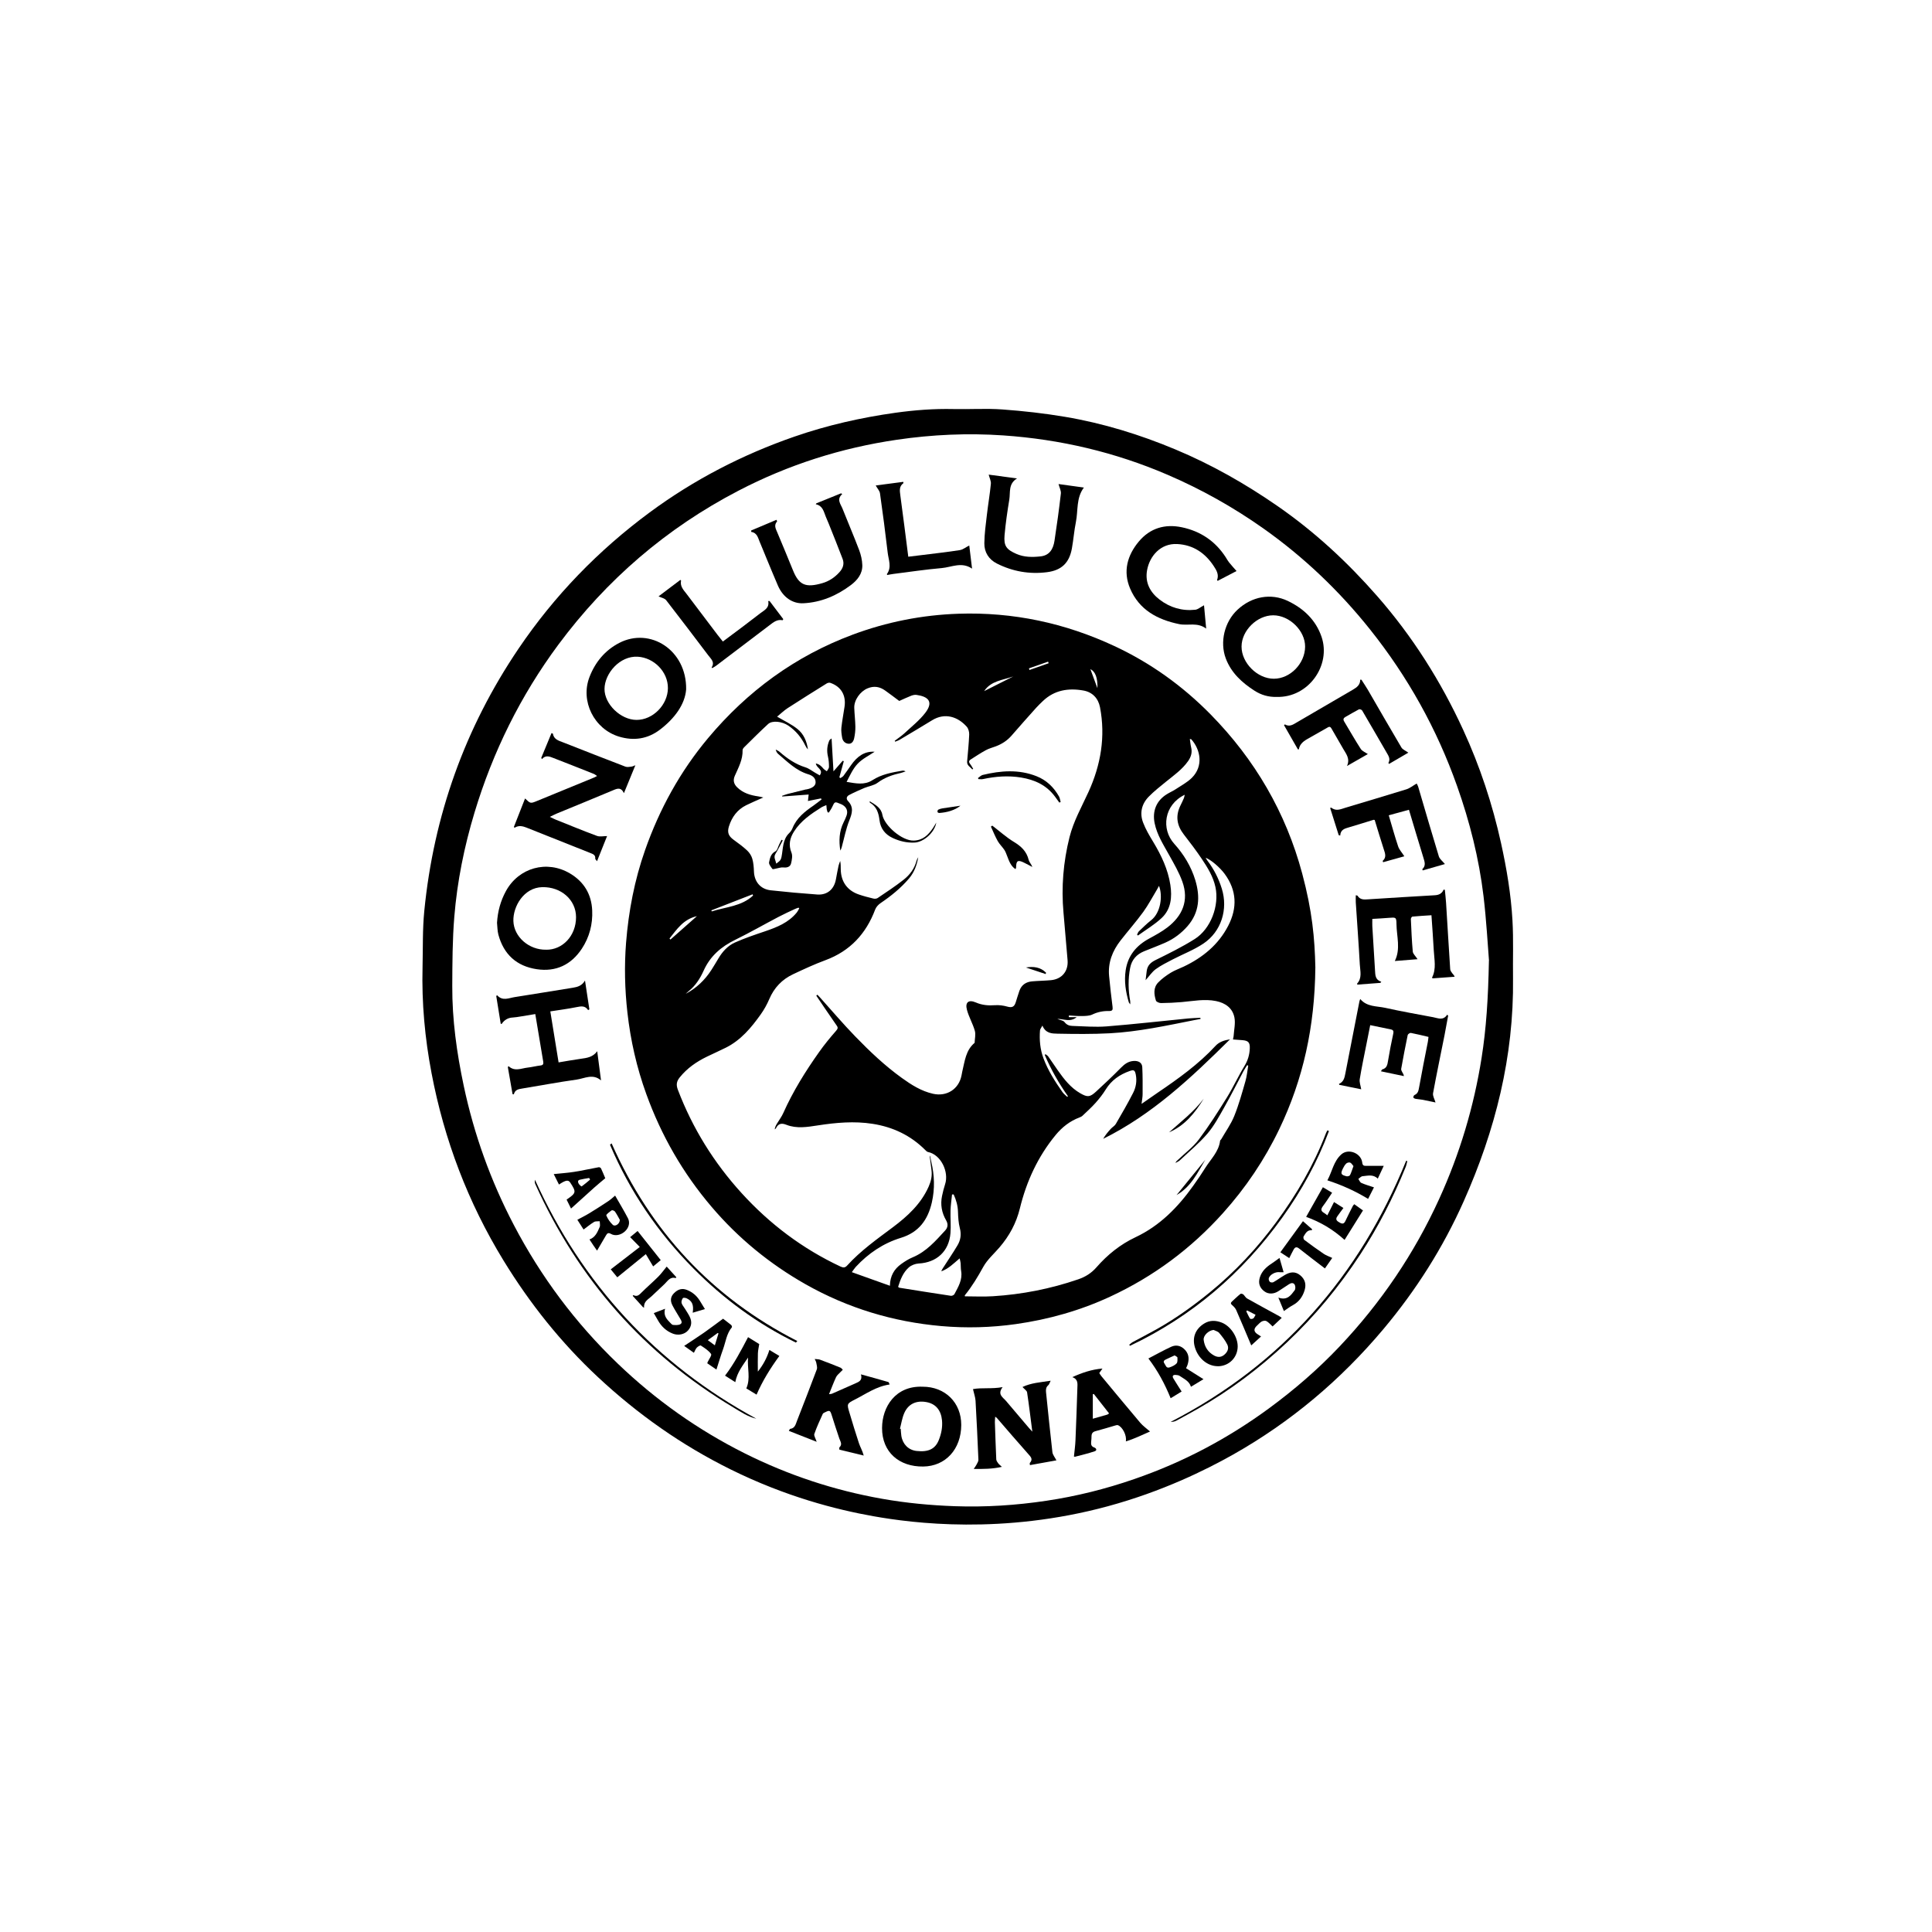 <svg xmlns="http://www.w3.org/2000/svg" xmlns:xlink="http://www.w3.org/1999/xlink" width="500" zoomAndPan="magnify" viewBox="0 0 375 375" height="500" preserveAspectRatio="xMidYMid meet" version="1.0"><defs><clipPath id="56e42193f2"><path d="M 81.43 79.266 L 293.68 79.266 L 293.68 296 L 81.43 296 Z M 81.43 79.266" clip-rule="nonzero"></path></clipPath></defs><g clip-path="url(#56e42193f2)"><path fill="#000000" d="M 169.527 294.297 C 162.324 293.016 152.508 290.508 141.801 285.207 C 132.34 280.527 123.812 274.527 116.082 267.316 C 108.895 260.613 102.84 253.012 97.727 244.656 C 90.844 233.406 86.227 221.254 83.762 208.293 C 82.465 201.5 81.84 194.648 82.016 187.734 C 82.105 184.09 81.996 180.422 82.355 176.801 C 84.18 158.309 90.23 141.301 100.652 125.898 C 107.602 115.621 116.117 106.84 126.09 99.465 C 134.707 93.102 144.113 88.242 154.223 84.738 C 160.602 82.531 167.156 81.047 173.832 80.113 C 177.547 79.598 181.273 79.312 185.031 79.395 C 188.219 79.469 191.43 79.242 194.602 79.477 C 198.66 79.773 202.719 80.23 206.727 80.906 C 214.109 82.152 221.23 84.344 228.137 87.234 C 235.172 90.172 241.75 93.914 248.012 98.254 C 255.199 103.238 261.559 109.133 267.305 115.695 C 274.156 123.512 279.668 132.227 284.008 141.676 C 287.254 148.734 289.68 156.074 291.352 163.656 C 292.445 168.609 293.285 173.613 293.57 178.668 C 293.785 182.41 293.625 186.172 293.676 189.922 C 293.855 205.078 290.238 219.402 284.109 233.16 C 280.098 242.172 274.852 250.43 268.52 257.977 C 260.25 267.828 250.559 276 239.336 282.336 C 233.984 285.352 225.574 289.496 215.07 292.352 C 194.645 297.902 177.164 295.66 169.535 294.297 Z M 289.012 186.453 C 288.77 183.52 288.52 178.707 287.949 173.93 C 287.07 166.621 285.277 159.5 282.816 152.562 C 278.895 141.488 273.25 131.355 265.926 122.176 C 259.93 114.66 253.035 108.094 245.18 102.543 C 239.348 98.43 233.164 94.961 226.605 92.145 C 216.414 87.762 205.773 85.273 194.73 84.512 C 187.844 84.039 180.973 84.348 174.125 85.348 C 163.289 86.93 153 90.211 143.293 95.266 C 129.355 102.52 117.738 112.523 108.371 125.137 C 101.035 135.031 95.66 145.926 92.102 157.719 C 90.109 164.332 88.738 171.082 88.18 177.957 C 87.816 182.418 87.805 186.914 87.785 191.395 C 87.754 197.93 88.66 204.379 90.012 210.762 C 92.012 220.199 95.246 229.195 99.719 237.742 C 104.992 247.82 111.703 256.809 119.914 264.684 C 127.258 271.73 135.48 277.551 144.574 282.105 C 153.02 286.328 161.902 289.266 171.199 290.91 C 175.871 291.738 180.574 292.18 185.312 292.352 C 191.285 292.562 197.211 292.18 203.102 291.297 C 208.918 290.43 214.605 289.012 220.164 287.086 C 229.582 283.84 238.301 279.242 246.336 273.34 C 251.223 269.746 255.797 265.801 259.973 261.391 C 268.023 252.891 274.504 243.336 279.355 232.688 C 283.344 223.938 286.082 214.801 287.582 205.293 C 288.469 199.668 288.848 194.016 289 186.457 Z M 289.012 186.453" fill-opacity="1" fill-rule="nonzero"></path></g><path fill="#000000" d="M 255.309 187.766 C 255.199 199.32 252.93 209.516 248.324 219.129 C 245.465 225.098 241.797 230.543 237.359 235.48 C 231.176 242.363 223.918 247.754 215.543 251.648 C 209.699 254.367 203.57 256.098 197.188 257.004 C 192.371 257.684 187.543 257.812 182.715 257.391 C 173.371 256.57 164.559 253.91 156.375 249.281 C 149.414 245.336 143.309 240.348 138.113 234.238 C 132.547 227.703 128.352 220.402 125.441 212.34 C 123.586 207.219 122.387 201.945 121.781 196.547 C 121.273 192.031 121.16 187.512 121.52 182.965 C 122.012 176.82 123.16 170.832 125.203 165.02 C 128 157.062 132 149.77 137.418 143.289 C 145.051 134.168 154.344 127.348 165.508 123.184 C 172.117 120.719 178.973 119.363 186.043 119.125 C 196.641 118.773 206.703 120.922 216.293 125.395 C 223.328 128.672 229.547 133.145 234.965 138.652 C 243.562 147.398 249.582 157.688 252.762 169.57 C 254.707 176.844 255.191 182.145 255.309 187.754 Z M 158.445 193.254 L 158.664 193.074 C 158.844 193.266 159.035 193.469 159.215 193.668 C 161.484 196.188 163.68 198.781 166.039 201.207 C 168.84 204.098 171.773 206.875 175.051 209.234 C 176.902 210.566 178.82 211.789 181.098 212.301 C 183.758 212.898 186.102 211.406 186.625 208.766 C 186.68 208.492 186.719 208.219 186.785 207.945 C 187.27 205.969 187.445 203.855 189.172 202.414 C 189.199 201.629 189.418 200.789 189.211 200.062 C 188.816 198.684 188.055 197.398 187.684 196.012 C 187.289 194.531 188.02 193.973 189.422 194.582 C 190.625 195.105 191.836 195.203 193.133 195.109 C 193.918 195.055 194.742 195.164 195.504 195.379 C 196.398 195.629 196.863 195.469 197.152 194.551 C 197.383 193.801 197.613 193.055 197.867 192.312 C 198.277 191.156 199.152 190.582 200.336 190.48 C 201.547 190.375 202.762 190.363 203.973 190.254 C 206.121 190.055 207.395 188.496 207.215 186.367 C 206.953 183.289 206.695 180.203 206.422 177.125 C 205.98 172.184 206.387 167.312 207.59 162.5 C 208.375 159.371 209.961 156.598 211.281 153.703 C 213.672 148.457 214.605 142.98 213.508 137.266 C 213.172 135.543 212.035 134.332 210.277 134.027 C 207.391 133.516 204.672 133.93 202.434 136.062 C 201.996 136.48 201.555 136.902 201.145 137.352 C 199.539 139.145 197.934 140.941 196.359 142.762 C 195.508 143.746 194.465 144.422 193.258 144.871 C 192.621 145.109 191.945 145.285 191.352 145.609 C 190.34 146.16 189.375 146.801 188.402 147.422 C 188.02 147.664 188.02 147.945 188.305 148.297 C 188.535 148.582 188.699 148.918 188.895 149.234 C 188.832 149.273 188.773 149.309 188.711 149.344 C 188.348 148.852 187.648 148.609 187.719 147.793 C 187.871 146.059 188.047 144.316 188.121 142.578 C 188.141 142.074 187.969 141.422 187.648 141.059 C 185.91 139.102 183.398 138.277 180.918 139.805 C 178.832 141.086 176.715 142.34 174.609 143.594 C 174.344 143.754 174.039 143.836 173.746 143.961 C 173.723 143.906 173.691 143.844 173.668 143.789 C 174.309 143.297 174.988 142.852 175.578 142.305 C 176.945 141.031 178.441 139.852 179.574 138.391 C 181.324 136.133 180.066 135.184 177.887 134.879 C 177.555 134.832 177.176 134.922 176.855 135.043 C 176.039 135.367 175.242 135.746 174.543 136.055 C 173.625 135.375 172.73 134.684 171.812 134.035 C 170.758 133.281 169.645 133.086 168.391 133.609 C 166.973 134.199 165.758 135.867 165.812 137.398 C 165.855 138.617 166.008 139.828 166.027 141.039 C 166.039 141.793 165.953 142.559 165.793 143.289 C 165.68 143.836 165.363 144.41 164.695 144.359 C 164.039 144.312 163.574 143.844 163.461 143.191 C 163.352 142.555 163.246 141.879 163.312 141.238 C 163.461 139.883 163.723 138.539 163.922 137.188 C 164.258 134.961 163.254 133.254 161.156 132.539 C 160.953 132.469 160.652 132.539 160.461 132.66 C 157.934 134.234 155.398 135.816 152.891 137.441 C 152.145 137.93 151.492 138.566 150.836 139.102 C 152.23 139.926 153.609 140.562 154.77 141.484 C 155.992 142.445 156.594 143.879 156.82 145.445 C 156.602 145.238 156.449 144.988 156.32 144.73 C 155.555 143.148 154.473 141.836 153.016 140.844 C 151.781 140.004 149.891 139.805 149.098 140.527 C 147.516 141.98 145.996 143.508 144.465 145.02 C 144.312 145.172 144.129 145.406 144.137 145.598 C 144.191 147.43 143.34 148.973 142.637 150.562 C 142.238 151.457 142.422 152.176 143.09 152.824 C 144.234 153.945 145.668 154.363 147.203 154.582 C 147.477 154.621 147.75 154.699 148.16 154.789 C 146.945 155.332 145.875 155.777 144.844 156.289 C 143.109 157.145 142.051 158.594 141.484 160.406 C 141.113 161.594 141.418 162.301 142.422 163.023 C 143.32 163.676 144.227 164.332 145.035 165.094 C 145.473 165.508 145.852 166.098 146.016 166.668 C 146.246 167.461 146.309 168.312 146.34 169.141 C 146.41 171.137 147.598 172.582 149.586 172.805 C 152.594 173.137 155.617 173.41 158.637 173.625 C 160.578 173.758 161.902 172.602 162.25 170.68 C 162.414 169.785 162.578 168.891 162.773 167.996 C 162.84 167.691 162.98 167.406 163.082 167.113 C 163.191 167.699 163.188 168.227 163.191 168.758 C 163.23 171.137 164.465 172.863 166.715 173.625 C 167.617 173.934 168.555 174.18 169.484 174.402 C 169.754 174.469 170.129 174.457 170.344 174.312 C 172.059 173.148 173.797 172.02 175.418 170.734 C 176.594 169.805 177.5 168.594 177.895 167.082 C 177.961 166.832 178.113 166.609 178.23 166.375 C 177.969 167.902 177.461 169.305 176.453 170.496 C 174.848 172.391 172.945 173.918 170.902 175.305 C 170.477 175.598 170.051 176.059 169.875 176.531 C 168.098 181.254 164.992 184.609 160.195 186.379 C 158.066 187.164 155.992 188.133 153.938 189.098 C 151.797 190.102 150.258 191.715 149.316 193.926 C 148.875 194.965 148.309 195.977 147.652 196.898 C 145.82 199.473 143.809 201.883 140.91 203.34 C 139.688 203.953 138.441 204.5 137.211 205.098 C 135.188 206.082 133.383 207.328 131.941 209.113 C 131.289 209.918 131.223 210.59 131.574 211.523 C 134.422 219 138.574 225.684 143.941 231.578 C 149.402 237.578 155.781 242.391 163.156 245.844 C 163.68 246.086 164.039 246.074 164.422 245.648 C 167.047 242.758 170.215 240.52 173.316 238.199 C 176.18 236.051 178.77 233.668 180.262 230.301 C 180.699 229.305 180.941 228.285 180.812 227.203 C 180.703 226.25 180.57 225.301 180.441 224.297 C 180.504 224.398 180.559 224.461 180.57 224.527 C 180.637 224.844 180.672 225.172 180.754 225.48 C 181.383 228.105 181.477 230.723 180.875 233.375 C 180.102 236.77 178.344 239.191 174.879 240.258 C 171.445 241.309 168.543 243.273 166.105 245.902 C 165.863 246.164 165.672 246.48 165.34 246.926 C 167.867 247.828 170.227 248.672 172.73 249.566 C 172.77 247.633 173.57 246.324 174.91 245.355 C 175.602 244.855 176.344 244.383 177.129 244.055 C 179.781 242.957 181.59 240.871 183.453 238.84 C 183.977 238.273 184.066 237.602 183.648 236.879 C 182.789 235.402 182.496 233.805 182.852 232.121 C 183.016 231.355 183.203 230.594 183.445 229.852 C 184.223 227.496 182.66 224.113 180.125 223.602 C 179.926 223.559 179.742 223.371 179.586 223.211 C 176.746 220.371 173.309 218.746 169.363 218.133 C 165.812 217.578 162.293 217.895 158.777 218.434 C 156.711 218.75 154.645 219.109 152.637 218.32 C 151.672 217.938 151.062 218.082 150.613 218.996 C 150.57 219.086 150.453 219.137 150.371 219.207 C 150.426 218.777 150.605 218.43 150.809 218.094 C 151.219 217.402 151.727 216.75 152.047 216.012 C 153.926 211.809 156.348 207.926 159.004 204.18 C 160.012 202.754 161.125 201.402 162.273 200.09 C 162.613 199.699 162.699 199.48 162.414 199.078 C 161.629 197.957 160.863 196.828 160.09 195.695 C 159.539 194.887 158.992 194.07 158.445 193.262 Z M 202.773 204.762 C 202.828 204.715 202.883 204.664 202.934 204.617 C 203.102 204.758 203.316 204.867 203.445 205.035 C 204.09 205.941 204.703 206.875 205.34 207.785 C 206.543 209.488 207.82 211.133 209.672 212.199 C 211.062 213 211.543 212.977 212.723 211.898 C 214.383 210.379 216.02 208.828 217.598 207.227 C 218.305 206.516 219.004 205.996 220.051 205.93 C 220.941 205.875 221.672 206.234 221.715 207.141 C 221.801 208.883 221.789 210.629 221.781 212.375 C 221.781 212.93 221.668 213.477 221.574 214.262 C 222.754 213.438 223.723 212.758 224.699 212.094 C 228.707 209.375 232.637 206.57 235.949 202.984 C 236.625 202.25 237.586 201.914 238.746 201.73 C 231.207 209.203 223.637 216.336 214.125 221.047 C 214.539 220.32 215.059 219.699 215.605 219.105 C 215.91 218.77 216.359 218.539 216.578 218.16 C 217.734 216.172 218.887 214.184 219.934 212.137 C 220.492 211.047 220.699 209.832 220.457 208.59 C 220.285 207.73 220.098 207.59 219.27 207.883 C 217.336 208.566 215.727 209.668 214.621 211.469 C 214.055 212.387 213.371 213.25 212.656 214.059 C 211.871 214.941 210.984 215.738 210.125 216.555 C 209.969 216.707 209.75 216.809 209.543 216.891 C 207.664 217.594 206.148 218.789 204.887 220.32 C 201.445 224.504 199.234 229.32 197.961 234.535 C 197.25 237.434 195.906 239.898 194 242.117 C 192.93 243.367 191.629 244.492 190.852 245.902 C 189.781 247.84 188.664 249.707 187.27 251.418 C 187.246 251.441 187.27 251.508 187.289 251.617 C 189.094 251.617 190.918 251.715 192.723 251.598 C 198.387 251.246 203.898 250.164 209.273 248.32 C 210.68 247.84 211.828 247.121 212.82 245.988 C 214.953 243.547 217.441 241.539 220.406 240.141 C 225.125 237.918 228.641 234.324 231.613 230.145 C 232.422 229.012 233.211 227.859 233.949 226.68 C 235.008 224.988 236.559 223.555 236.82 221.422 C 236.832 221.312 236.977 221.227 237.039 221.125 C 237.895 219.633 238.922 218.211 239.562 216.633 C 240.449 214.438 241.082 212.133 241.738 209.855 C 242.023 208.883 242.102 207.848 242.277 206.844 C 242.211 206.812 242.141 206.777 242.07 206.746 C 241.836 207.137 241.574 207.512 241.359 207.914 C 240.113 210.258 238.93 212.637 237.621 214.941 C 236.625 216.699 235.656 218.52 234.355 220.043 C 232.75 221.914 230.824 223.512 229.023 225.207 C 228.781 225.434 228.445 225.562 228.152 225.73 C 228.281 225.402 228.512 225.25 228.707 225.066 C 230.059 223.777 231.602 222.629 232.707 221.156 C 234.668 218.551 236.422 215.789 238.145 213.012 C 239.367 211.043 240.328 208.906 241.543 206.922 C 242.211 205.832 242.535 204.727 242.582 203.488 C 242.625 202.359 242.309 201.992 241.164 201.895 C 240.57 201.84 239.973 201.805 239.316 201.758 C 239.371 201.48 239.434 201.289 239.445 201.094 C 239.52 199.883 239.828 198.629 239.598 197.477 C 239.23 195.641 237.82 194.668 236.016 194.301 C 233.785 193.852 231.578 194.312 229.363 194.504 C 228.031 194.617 226.688 194.684 225.352 194.695 C 225.012 194.695 224.445 194.465 224.367 194.215 C 223.984 193.004 223.836 191.711 224.797 190.707 C 225.504 189.969 226.359 189.355 227.23 188.812 C 228.02 188.324 228.922 188.016 229.766 187.613 C 233.449 185.855 236.488 183.379 238.395 179.691 C 240.188 176.211 240.066 172.832 237.707 169.621 C 236.789 168.371 235.02 166.844 234.016 166.5 C 234.156 166.723 234.246 166.895 234.363 167.047 C 235.609 168.695 236.539 170.508 237.152 172.488 C 238.395 176.484 237.066 180.812 233.578 183.148 C 231.723 184.391 229.59 185.203 227.594 186.238 C 226.48 186.824 225.332 187.383 224.324 188.117 C 223.602 188.648 223.078 189.453 222.359 190.254 C 222.445 189.574 222.504 189.012 222.578 188.461 C 222.719 187.414 223.32 186.824 224.285 186.348 C 226.871 185.078 229.469 183.797 231.895 182.266 C 235.008 180.301 236.691 175.805 235.918 172.184 C 235.48 170.137 234.387 168.387 233.25 166.688 C 232.16 165.07 230.98 163.516 229.785 161.977 C 228.422 160.227 228.129 158.387 229.113 156.371 C 229.348 155.898 229.578 155.418 229.789 154.93 C 229.867 154.754 229.887 154.547 229.953 154.262 C 225.906 156.227 225.355 160.941 227.918 163.777 C 229.758 165.816 231.188 168.152 232.004 170.824 C 232.98 174.051 232.812 177.098 230.508 179.754 C 229.316 181.121 227.879 182.215 226.215 182.953 C 224.852 183.555 223.453 184.078 222.074 184.637 C 220.609 185.234 219.664 186.293 219.363 187.859 C 218.938 190.02 218.984 192.184 219.375 194.352 C 219.398 194.492 219.375 194.641 219.375 194.945 C 219.211 194.715 219.133 194.641 219.105 194.559 C 218.492 192.523 218.176 190.457 218.492 188.332 C 218.918 185.477 220.566 183.523 223.051 182.176 C 224.27 181.512 225.508 180.84 226.605 180 C 229.441 177.816 230.848 174.871 229.484 171.094 C 228.848 169.328 227.879 167.668 226.961 166.02 C 225.852 164.004 224.578 162.082 224.109 159.762 C 223.641 157.414 224.457 155.406 226.488 154.152 C 227.023 153.816 227.613 153.566 228.141 153.223 C 229.23 152.496 230.434 151.875 231.348 150.965 C 233.621 148.688 233.031 145.512 231.223 143.492 C 231.195 143.453 231.102 143.465 230.945 143.449 C 231.035 144.02 231.078 144.551 231.199 145.055 C 231.438 146.039 231.199 146.875 230.629 147.703 C 229.473 149.355 227.852 150.488 226.316 151.73 C 225.18 152.656 224.02 153.566 222.992 154.609 C 221.594 156.027 221.168 157.805 221.875 159.66 C 222.379 160.992 223.133 162.246 223.875 163.473 C 225.426 166.055 226.699 168.742 227.164 171.742 C 227.527 174.109 227.316 176.453 225.484 178.176 C 224.105 179.473 222.426 180.457 220.883 181.582 C 220.82 181.527 220.762 181.473 220.699 181.418 C 220.82 181.199 220.895 180.926 221.066 180.762 C 221.832 180.031 222.59 179.277 223.422 178.625 C 225.297 177.18 225.723 173.887 224.961 171.945 C 224.816 172.211 224.711 172.434 224.586 172.633 C 223.695 174.098 222.902 175.633 221.898 177.016 C 220.512 178.918 218.949 180.688 217.5 182.547 C 215.922 184.57 215.027 186.848 215.277 189.457 C 215.465 191.449 215.691 193.43 215.945 195.414 C 216.02 196 215.922 196.25 215.266 196.238 C 214.145 196.211 213.074 196.414 212.027 196.914 C 211.453 197.188 210.715 197.199 210.047 197.215 C 209.191 197.242 208.332 197.145 207.477 197.102 L 207.457 197.434 L 208.984 197.434 C 207.707 198.477 206.449 197.746 205.227 197.77 C 205.707 197.996 206.363 198.043 206.629 198.391 C 207.051 198.938 207.547 199.109 208.121 199.129 C 210.344 199.195 212.582 199.395 214.789 199.223 C 220.086 198.805 225.363 198.195 230.648 197.68 C 231.426 197.602 232.211 197.594 232.992 197.551 L 233.023 197.777 C 232.629 197.848 232.227 197.922 231.832 198 C 226.398 199.078 220.973 200.258 215.43 200.559 C 212.047 200.738 208.648 200.703 205.262 200.637 C 204.211 200.613 202.965 200.617 202.332 199.066 C 202.105 199.504 201.883 199.746 201.863 200.004 C 201.723 201.852 201.883 203.672 202.543 205.438 C 203.434 207.812 204.777 209.918 206.215 211.965 C 206.465 212.324 206.836 212.594 207.152 212.902 C 207.195 212.859 207.242 212.812 207.285 212.77 C 205.512 210.258 203.996 207.598 202.793 204.773 Z M 185.102 231.84 C 184.996 231.84 184.895 231.84 184.789 231.848 C 184.688 232.887 184.527 233.922 184.496 234.961 C 184.449 236.422 184.602 237.895 184.484 239.352 C 184.207 242.875 181.805 245.062 178.312 245.246 C 177.656 245.281 176.891 245.574 176.406 246 C 175.285 246.992 174.762 248.375 174.324 249.773 C 174.434 249.859 174.488 249.934 174.551 249.945 C 177.887 250.48 181.234 251.016 184.578 251.516 C 184.789 251.543 185.16 251.375 185.258 251.184 C 185.992 249.781 186.855 248.41 186.555 246.695 C 186.469 246.203 186.504 245.684 186.461 245.18 C 186.438 244.918 186.359 244.664 186.266 244.25 C 185.082 245.254 184.086 246.273 182.715 246.762 C 182.789 246.488 182.93 246.281 183.062 246.078 C 183.992 244.633 184.961 243.207 185.84 241.734 C 186.457 240.707 186.625 239.605 186.305 238.383 C 186.043 237.367 185.977 236.289 185.945 235.23 C 185.91 234.02 185.598 232.91 185.102 231.84 Z M 133.105 192.895 C 135.176 191.793 136.816 190.23 138.074 188.277 C 138.555 187.535 139 186.77 139.457 186.008 C 140.238 184.699 141.266 183.562 142.641 182.945 C 144.543 182.094 146.539 181.426 148.516 180.758 C 150.812 179.977 153.031 179.09 154.633 177.141 C 154.832 176.891 154.965 176.594 155.137 176.312 C 155.086 176.266 155.031 176.223 154.984 176.176 C 154.758 176.258 154.523 176.324 154.305 176.43 C 153.227 176.934 152.145 177.422 151.094 177.977 C 148.297 179.441 145.559 181.02 142.727 182.406 C 139.988 183.742 137.852 185.562 136.574 188.41 C 135.902 189.902 135.012 191.309 133.691 192.367 C 133.484 192.531 133.301 192.715 133.105 192.891 Z M 146.168 173.824 C 146.137 173.746 146.105 173.668 146.078 173.586 L 138.074 176.699 C 138.098 176.766 138.129 176.836 138.152 176.902 C 140.879 176.023 143.91 175.938 146.168 173.824 Z M 129.953 182.156 C 130.012 182.23 130.074 182.297 130.133 182.367 C 131.793 180.902 133.453 179.438 135.273 177.824 C 132.613 178.43 131.375 180.402 129.953 182.156 Z M 196.672 131.301 C 194.664 132.016 192.348 132.129 191.023 134.145 C 192.906 133.195 194.793 132.25 196.672 131.301 Z M 213.008 133.578 C 213.07 131.57 212.613 130.359 211.641 129.871 C 212.125 131.191 212.57 132.387 213.008 133.578 Z M 199.723 129.73 C 199.754 129.836 199.785 129.938 199.812 130.047 C 201.055 129.609 202.301 129.172 203.543 128.734 C 203.504 128.629 203.469 128.527 203.434 128.426 C 202.191 128.863 200.957 129.301 199.715 129.73 Z M 199.723 129.73" fill-opacity="1" fill-rule="nonzero"></path><path fill="#000000" d="M 115.918 150.633 C 115.609 150.434 115.434 150.281 115.23 150.203 C 112.648 149.176 110.062 148.152 107.469 147.148 C 106.719 146.863 105.941 146.48 105.191 147.336 C 105.145 147.258 105.102 147.184 105.055 147.105 C 105.715 145.5 106.383 143.898 107.047 142.293 C 107.23 142.371 107.309 142.383 107.316 142.406 C 107.504 143.535 108.457 143.77 109.309 144.098 C 113.328 145.68 117.352 147.258 121.391 148.805 C 121.727 148.93 122.164 148.852 122.539 148.805 C 122.797 148.773 123.039 148.641 123.324 148.535 C 122.594 150.324 121.891 152.039 121.105 153.949 C 120.559 152.789 119.883 153.016 119.082 153.355 C 115.426 154.898 111.746 156.391 108.074 157.906 C 107.668 158.078 107.277 158.285 106.719 158.551 C 107.219 158.789 107.523 158.953 107.844 159.082 C 110.52 160.152 113.184 161.254 115.883 162.25 C 116.43 162.453 117.117 162.281 117.832 162.281 C 117.207 163.84 116.574 165.426 115.883 167.16 C 115.699 166.906 115.523 166.773 115.535 166.664 C 115.609 165.949 115.105 165.773 114.598 165.574 C 110.488 163.941 106.371 162.316 102.27 160.668 C 101.473 160.348 100.695 160.145 99.867 160.668 L 99.746 160.504 C 100.461 158.68 101.18 156.848 101.914 154.98 C 102.949 155.977 102.957 155.988 104.207 155.477 C 107.906 153.969 111.594 152.449 115.293 150.926 C 115.449 150.859 115.602 150.773 115.898 150.617 Z M 115.918 150.633" fill-opacity="1" fill-rule="nonzero"></path><path fill="#000000" d="M 133.18 133.805 C 132.961 136.711 130.953 139.445 128.102 141.621 C 125.707 143.449 123 143.844 120.125 142.969 C 115.316 141.496 112.609 136.098 114.418 131.41 C 115.523 128.539 117.426 126.227 120.18 124.797 C 126.184 121.68 133.297 126.172 133.18 133.809 Z M 129.641 133.57 C 129.664 130.379 126.918 127.656 123.793 127.469 C 120.289 127.262 117.367 130.723 117.336 133.707 C 117.305 136.652 120.465 139.73 123.555 139.734 C 126.723 139.742 129.617 136.816 129.641 133.57 Z M 129.641 133.57" fill-opacity="1" fill-rule="nonzero"></path><path fill="#000000" d="M 247.805 135.27 C 246.242 135.32 244.801 134.906 243.488 134.059 C 241.062 132.496 238.988 130.609 237.93 127.82 C 236.723 124.621 237.668 120.695 240.211 118.336 C 242.988 115.754 246.711 115.086 249.977 116.648 C 253.039 118.117 255.395 120.344 256.508 123.594 C 258.414 129.16 253.953 135.457 247.801 135.27 Z M 247.129 119.43 C 243.992 119.43 240.996 122.387 240.984 125.492 C 240.973 128.668 244.047 131.742 247.254 131.742 C 250.422 131.742 253.289 128.809 253.32 125.535 C 253.352 122.438 250.297 119.43 247.129 119.43 Z M 247.129 119.43" fill-opacity="1" fill-rule="nonzero"></path><path fill="#000000" d="M 96.473 179.09 C 96.602 176.91 97.156 174.879 98.188 172.98 C 100.676 168.402 106.172 166.875 110.652 169.547 C 113.348 171.152 114.805 173.57 114.945 176.711 C 115.066 179.387 114.406 181.906 112.934 184.141 C 110.871 187.262 107.918 188.672 104.207 188.125 C 100.293 187.547 97.77 185.258 96.734 181.414 C 96.535 180.664 96.551 179.863 96.469 179.082 Z M 106.008 184.34 C 109.145 184.395 111.82 181.676 111.809 178.004 C 111.801 174.652 108.906 172.113 105.254 172.195 C 101.672 172.273 99.562 175.953 99.648 178.766 C 99.738 181.82 102.656 184.406 106.008 184.336 Z M 106.008 184.34" fill-opacity="1" fill-rule="nonzero"></path><path fill="#000000" d="M 98.719 206.945 C 99.91 208.043 101.18 207.355 102.414 207.219 C 103.242 207.129 104.055 206.91 104.883 206.812 C 105.395 206.758 105.52 206.543 105.441 206.07 C 104.926 203.027 104.426 199.984 103.898 196.828 C 102.93 196.984 101.996 197.148 101.059 197.297 C 100.559 197.375 100.055 197.473 99.555 197.496 C 98.613 197.539 97.891 197.953 97.355 198.77 C 97.301 198.738 97.246 198.715 97.184 198.684 C 96.898 196.895 96.609 195.109 96.32 193.32 C 96.375 193.273 96.438 193.223 96.492 193.176 C 97.551 194.367 98.762 193.711 99.91 193.535 C 103.68 192.949 107.449 192.316 111.219 191.715 C 112.137 191.57 112.98 191.312 113.547 190.316 C 113.852 192.305 114.125 194.105 114.398 195.914 C 114.32 195.961 114.238 196.02 114.16 196.066 C 113.559 195.148 112.781 195.312 111.922 195.48 C 110.293 195.812 108.641 196.023 106.816 196.309 C 107.352 199.621 107.879 202.875 108.422 206.211 C 109.895 205.969 111.309 205.707 112.727 205.512 C 113.906 205.348 115.078 205.207 115.918 204.039 C 116.188 206.059 116.418 207.84 116.66 209.711 C 115.086 208.332 113.461 209.332 111.906 209.551 C 108.379 210.043 104.871 210.707 101.352 211.285 C 100.633 211.402 99.945 211.512 99.738 212.41 L 99.488 212.379 C 99.184 210.629 98.875 208.875 98.57 207.121 L 98.707 206.945 Z M 98.719 206.945" fill-opacity="1" fill-rule="nonzero"></path><path fill="#000000" d="M 280.445 172.719 C 280.523 173.551 280.625 174.391 280.68 175.23 C 280.949 179.531 281.199 183.828 281.484 188.133 C 281.504 188.398 281.703 188.672 281.875 188.902 C 282.008 189.094 282.219 189.234 282.348 189.586 C 280.914 189.688 279.477 189.797 278.055 189.902 C 278.008 189.816 277.953 189.762 277.965 189.738 C 278.828 188.023 278.383 186.227 278.293 184.457 C 278.176 182.211 278 179.973 277.844 177.648 C 276.539 177.73 275.332 177.797 274.133 177.914 C 274.016 177.926 273.836 178.238 273.848 178.402 C 273.945 180.5 274.023 182.605 274.219 184.699 C 274.262 185.148 274.746 185.562 275.148 186.18 C 273.652 186.301 272.207 186.41 270.734 186.531 C 271.902 184.168 271.082 181.746 271.055 179.375 C 271.039 178.023 270.941 178.043 269.598 178.152 C 268.539 178.242 267.48 178.293 266.367 178.359 C 266.367 178.852 266.344 179.324 266.367 179.793 C 266.531 182.656 266.715 185.516 266.891 188.367 C 266.945 189.258 266.922 190.184 268.109 190.559 C 268.047 190.633 267.992 190.707 267.93 190.777 C 266.43 190.887 264.926 191.004 263.469 191.113 C 263.414 190.984 263.391 190.949 263.395 190.941 C 264.43 189.828 264.004 188.473 263.938 187.211 C 263.719 183.191 263.418 179.176 263.156 175.152 C 263.129 174.707 263.156 174.258 263.156 173.77 C 263.359 173.82 263.469 173.812 263.492 173.855 C 264.008 174.695 264.793 174.609 265.621 174.555 C 269.914 174.27 274.211 174.02 278.512 173.766 C 279.27 173.723 279.891 173.453 280.207 172.668 C 280.285 172.688 280.371 172.707 280.449 172.723 Z M 280.445 172.719" fill-opacity="1" fill-rule="nonzero"></path><path fill="#000000" d="M 281.082 197.16 C 280.844 198.422 280.625 199.688 280.379 200.945 C 279.637 204.695 278.844 208.43 278.156 212.191 C 278.062 212.723 278.449 213.344 278.633 213.988 C 277.855 213.824 277.004 213.633 276.152 213.469 C 275.707 213.383 275.246 213.371 274.801 213.289 C 274.625 213.258 274.371 213.148 274.332 213.02 C 274.297 212.887 274.43 212.594 274.566 212.539 C 275.25 212.242 275.332 211.68 275.453 211.023 C 275.977 208.086 276.57 205.156 277.145 202.223 C 277.203 201.906 277.227 201.578 277.27 201.262 C 276.09 200.988 274.973 200.703 273.836 200.488 C 273.66 200.461 273.27 200.723 273.234 200.902 C 272.777 203.082 272.363 205.273 271.969 207.465 C 271.934 207.676 272.09 207.938 272.199 208.152 C 272.305 208.359 272.461 208.535 272.492 208.871 C 271.039 208.566 269.586 208.262 268.039 207.938 C 268.191 207.719 268.23 207.59 268.297 207.574 C 269.203 207.336 269.301 206.629 269.426 205.852 C 269.711 204.105 270.059 202.363 270.43 200.629 C 270.535 200.148 270.438 199.906 269.961 199.809 C 268.656 199.539 267.348 199.273 265.957 198.98 C 265.707 200.242 265.469 201.422 265.238 202.602 C 264.789 204.883 264.297 207.164 263.926 209.461 C 263.828 210.062 264.094 210.719 264.211 211.43 C 262.883 211.164 261.418 210.867 259.953 210.566 C 259.938 210.508 259.918 210.445 259.898 210.383 C 260.812 209.984 260.977 209.18 261.133 208.352 C 262.035 203.703 262.938 199.059 263.852 194.418 C 263.883 194.254 263.953 194.102 264.016 193.906 C 265.336 195.465 267.227 195.258 268.879 195.621 C 271.961 196.309 275.074 196.855 278.184 197.441 C 279.117 197.617 280.117 198.152 280.895 196.953 L 281.094 197.148 Z M 281.082 197.16" fill-opacity="1" fill-rule="nonzero"></path><path fill="#000000" d="M 188.855 269.625 C 190.578 269.301 192.48 269.629 194.609 269.238 C 193.52 270.672 194.676 271.211 195.285 271.941 C 196.75 273.688 198.234 275.422 199.711 277.156 C 199.898 277.383 200.105 277.594 200.375 277.887 C 200.031 275.254 199.734 272.75 199.359 270.262 C 199.309 269.922 198.848 269.648 198.465 269.215 C 200.129 268.418 201.93 268.309 203.93 268 C 203.711 268.43 203.652 268.715 203.473 268.863 C 203.023 269.246 202.98 269.707 203.035 270.23 C 203.445 274.109 203.82 277.992 204.27 281.867 C 204.332 282.367 204.727 282.828 205.051 283.453 C 203.348 283.758 201.664 284.062 199.91 284.379 C 199.898 284.18 199.84 284.016 199.895 283.953 C 200.562 283.211 200.062 282.762 199.559 282.195 C 197.504 279.891 195.496 277.539 193.473 275.203 C 193.422 275.148 193.355 275.117 193.168 274.977 C 193.145 275.398 193.094 275.727 193.105 276.055 C 193.188 278.461 193.266 280.863 193.375 283.266 C 193.387 283.527 193.586 283.797 193.75 284.027 C 193.891 284.223 194.098 284.367 194.465 284.715 C 192.586 285.141 190.895 285.133 189.004 285.117 C 189.234 284.762 189.418 284.527 189.551 284.266 C 189.695 283.973 189.922 283.648 189.91 283.344 C 189.75 279.523 189.57 275.703 189.352 271.887 C 189.312 271.211 189.062 270.547 188.855 269.625 Z M 188.855 269.625" fill-opacity="1" fill-rule="nonzero"></path><path fill="#000000" d="M 205.457 93.953 C 207.051 94.172 208.691 94.402 210.383 94.633 C 208.855 96.66 209.281 99.094 208.832 101.32 C 208.492 103.008 208.363 104.727 208.059 106.426 C 207.555 109.254 206.051 110.703 203.219 111.062 C 199.812 111.496 196.555 110.922 193.496 109.383 C 191.922 108.586 191.039 107.191 191.059 105.453 C 191.082 103.59 191.344 101.723 191.562 99.867 C 191.793 97.883 192.133 95.906 192.328 93.914 C 192.383 93.379 192.078 92.809 191.902 92.125 C 193.605 92.355 195.398 92.594 197.406 92.863 C 195.68 93.914 196.137 95.562 195.906 96.965 C 195.527 99.258 195.188 101.57 194.984 103.883 C 194.805 105.969 195.344 106.656 197.262 107.504 C 198.781 108.172 200.359 108.168 201.961 107.996 C 203.742 107.809 204.43 106.531 204.672 104.988 C 205.145 101.934 205.559 98.875 205.914 95.809 C 205.98 95.254 205.641 94.652 205.457 93.945 Z M 205.457 93.953" fill-opacity="1" fill-rule="nonzero"></path><path fill="#000000" d="M 158.449 97.699 C 160.051 97.051 161.648 96.402 163.246 95.754 C 163.328 95.801 163.406 95.852 163.477 95.895 C 162.324 96.926 163.168 97.82 163.527 98.723 C 164.586 101.406 165.734 104.055 166.754 106.75 C 167.109 107.68 167.344 108.703 167.375 109.695 C 167.418 111.379 166.41 112.621 165.145 113.57 C 162.422 115.613 159.379 116.922 155.926 117.094 C 153.824 117.195 151.98 115.926 151 113.68 C 150.234 111.914 149.512 110.137 148.77 108.359 C 148.332 107.309 147.918 106.25 147.469 105.203 C 147.121 104.395 146.969 103.414 145.805 103.238 C 145.805 103.145 145.805 103.055 145.805 102.965 C 147.438 102.277 149.074 101.59 150.715 100.895 C 150.801 101.113 150.848 101.188 150.832 101.207 C 150.18 101.93 150.551 102.598 150.867 103.336 C 151.918 105.801 152.922 108.289 153.945 110.77 C 155.105 113.594 156.414 114.125 159.648 113.18 C 160.93 112.805 162.02 112.074 162.93 111.07 C 163.625 110.309 163.918 109.449 163.551 108.484 C 162.684 106.188 161.758 103.918 160.852 101.637 C 160.676 101.191 160.473 100.754 160.293 100.312 C 159.887 99.324 159.715 98.156 158.34 97.875 C 158.375 97.816 158.414 97.754 158.449 97.695 Z M 158.449 97.699" fill-opacity="1" fill-rule="nonzero"></path><path fill="#000000" d="M 233.699 117.484 C 233.832 118.938 233.965 120.375 234.117 122.012 C 232.402 120.719 230.578 121.488 228.895 121.145 C 224.664 120.281 221.125 118.383 219.355 114.238 C 217.938 110.91 218.801 107.789 221.047 105.105 C 223.223 102.508 226.117 101.656 229.395 102.344 C 233.02 103.105 235.906 105.039 237.926 108.184 C 238.133 108.508 238.309 108.848 238.547 109.141 C 238.988 109.695 239.469 110.219 240.012 110.836 C 238.875 111.43 237.613 112.086 236.355 112.742 C 236.285 112.656 236.215 112.609 236.23 112.586 C 236.641 111.52 236.113 110.672 235.57 109.852 C 233.898 107.316 231.582 105.762 228.512 105.598 C 225.277 105.422 223.137 107.934 222.645 110.688 C 222.219 113.066 223.23 114.969 225.082 116.387 C 227.109 117.938 229.441 118.625 231.996 118.352 C 232.512 118.297 232.988 117.855 233.699 117.484 Z M 233.699 117.484" fill-opacity="1" fill-rule="nonzero"></path><path fill="#000000" d="M 265.5 146.363 C 264.211 147.105 262.926 147.836 261.449 148.68 C 262.105 147.238 261.262 146.32 260.703 145.328 C 259.965 144.031 259.199 142.75 258.465 141.453 C 258.27 141.105 258.098 140.961 257.699 141.203 C 256.66 141.824 255.582 142.383 254.535 143.004 C 253.527 143.602 252.352 144.039 252.109 145.445 C 252.051 145.445 251.984 145.449 251.922 145.457 C 251.023 143.887 250.121 142.309 249.227 140.754 C 249.332 140.668 249.387 140.602 249.398 140.605 C 250.305 141.148 251.008 140.625 251.75 140.191 C 255.375 138.07 258.992 135.953 262.629 133.848 C 263.371 133.414 264.016 132.938 264.023 131.918 C 264.102 131.922 264.18 131.93 264.258 131.941 C 264.668 132.586 265.098 133.219 265.488 133.875 C 267.664 137.613 269.809 141.375 272.016 145.09 C 272.262 145.5 272.832 145.707 273.359 146.09 C 272.156 146.789 270.887 147.531 269.621 148.273 C 269.543 148.156 269.477 148.102 269.488 148.086 C 269.918 147.324 269.523 146.727 269.152 146.094 C 267.559 143.363 265.992 140.617 264.387 137.898 C 264.297 137.746 263.906 137.613 263.766 137.684 C 262.891 138.137 262.051 138.652 261.188 139.133 C 260.785 139.359 260.641 139.602 260.91 140.047 C 261.98 141.824 263 143.629 264.125 145.371 C 264.406 145.809 265.02 146.027 265.512 146.375 Z M 265.5 146.363" fill-opacity="1" fill-rule="nonzero"></path><path fill="#000000" d="M 272.57 166.207 C 271.289 166.566 269.871 166.961 268.465 167.355 C 268.406 167.188 268.363 167.105 268.375 167.102 C 269.164 166.402 268.848 165.633 268.582 164.82 C 267.969 162.945 267.414 161.051 266.832 159.168 C 266.738 159.148 266.66 159.109 266.598 159.129 C 265.008 159.617 263.414 160.121 261.812 160.59 C 261 160.828 260.195 161.035 260.137 162.18 C 260.039 162.152 259.941 162.129 259.844 162.105 C 259.293 160.348 258.73 158.59 258.18 156.828 C 258.355 156.773 258.391 156.75 258.398 156.758 C 259.34 157.535 260.266 157.043 261.219 156.758 C 265.141 155.57 269.066 154.426 272.977 153.207 C 273.652 152.996 274.238 152.508 274.977 152.082 C 275.039 152.211 275.203 152.477 275.289 152.766 C 276.613 157.25 277.91 161.746 279.277 166.219 C 279.441 166.75 280.008 167.16 280.457 167.711 C 279.051 168.117 277.598 168.531 276.145 168.949 C 276.098 168.785 276.055 168.719 276.074 168.703 C 276.801 168.027 276.527 167.277 276.285 166.488 C 275.348 163.445 274.441 160.395 273.477 157.176 C 272.152 157.543 270.852 157.895 269.555 158.246 C 270.176 160.336 270.723 162.332 271.379 164.285 C 271.59 164.922 272.102 165.457 272.57 166.188 Z M 272.57 166.207" fill-opacity="1" fill-rule="nonzero"></path><path fill="#000000" d="M 158.121 263.777 C 158.559 263.832 158.887 263.812 159.168 263.914 C 160.492 264.41 161.812 264.918 163.125 265.457 C 163.309 265.527 163.438 265.734 163.586 265.875 C 163.438 266.02 163.277 266.16 163.133 266.32 C 162.84 266.637 162.461 266.922 162.285 267.293 C 161.801 268.332 161.398 269.418 160.914 270.609 C 161.18 270.566 161.375 270.574 161.531 270.5 C 163.039 269.844 164.543 269.184 166.039 268.512 C 166.699 268.211 167.453 267.949 167.109 266.762 C 169.012 267.285 170.727 267.754 172.43 268.254 C 172.543 268.289 172.594 268.566 172.672 268.73 C 170.082 269.094 168.07 270.574 165.898 271.668 C 164.355 272.445 164.371 272.527 164.875 274.188 C 165.473 276.172 166.062 278.16 166.719 280.125 C 166.969 280.875 167.395 281.57 167.648 282.52 C 166.082 282.141 164.52 281.762 162.926 281.379 C 162.926 281.215 162.863 281.004 162.938 280.93 C 163.551 280.34 163.121 279.816 162.914 279.227 C 162.371 277.676 161.898 276.105 161.387 274.539 C 161.137 273.766 160.984 273.711 160.254 274.07 C 160.055 274.168 159.773 274.266 159.695 274.441 C 159.113 275.723 158.523 277 158.062 278.324 C 157.945 278.664 158.297 279.164 158.516 279.852 C 156.637 279.117 154.906 278.434 153.113 277.73 C 153.238 277.535 153.293 277.359 153.371 277.344 C 154.305 277.23 154.438 276.438 154.699 275.777 C 155.992 272.453 157.293 269.137 158.543 265.789 C 158.68 265.406 158.5 264.895 158.426 264.449 C 158.395 264.27 158.273 264.098 158.129 263.762 Z M 158.121 263.777" fill-opacity="1" fill-rule="nonzero"></path><path fill="#000000" d="M 179.074 269.16 C 183.453 269.148 186.59 272.254 186.578 276.586 C 186.559 281.309 183.52 284.594 179.207 284.652 C 174.527 284.719 171.195 281.859 171.207 277.18 C 171.219 273.086 173.797 268.953 179.074 269.16 Z M 174.684 277.309 C 174.734 277.32 174.781 277.34 174.832 277.352 C 174.871 277.809 174.879 278.266 174.953 278.715 C 175.219 280.344 176.352 281.453 177.887 281.629 C 180.203 281.891 181.543 281.246 182.234 279.48 C 182.711 278.27 182.965 277.023 182.844 275.695 C 182.66 273.727 181.629 272.473 179.816 272.145 C 177.828 271.777 176.254 272.52 175.488 274.344 C 175.09 275.281 174.945 276.324 174.684 277.316 Z M 174.684 277.309" fill-opacity="1" fill-rule="nonzero"></path><path fill="#000000" d="M 208.453 282.699 C 208.562 281.582 208.711 280.559 208.75 279.535 C 208.898 276.172 209.008 272.801 209.117 269.434 C 209.141 268.613 209.305 267.711 208.137 267.301 C 210.039 266.441 211.906 265.801 213.988 265.633 C 213.797 265.895 213.617 266.16 213.371 266.508 C 213.48 266.672 213.609 266.914 213.781 267.117 C 216.285 270.133 218.789 273.164 221.324 276.16 C 221.832 276.754 222.492 277.219 223.219 277.855 C 221.703 278.508 220.219 279.262 218.523 279.773 C 218.742 278.625 217.891 276.988 217.004 276.633 C 216.863 276.578 216.664 276.629 216.5 276.676 C 215.211 277.047 213.934 277.453 212.637 277.789 C 212.098 277.93 211.879 278.227 211.863 278.746 C 211.859 279.098 211.84 279.457 211.797 279.809 C 211.742 280.328 211.785 280.742 212.387 280.953 C 212.789 281.094 212.996 281.52 212.469 281.695 C 211.227 282.117 209.945 282.414 208.672 282.75 C 208.586 282.773 208.484 282.711 208.441 282.699 Z M 212.309 270.566 C 212.242 270.586 212.176 270.602 212.113 270.617 L 212.113 275.375 C 213.098 275.094 214.016 274.84 214.934 274.57 C 215.027 274.547 215.102 274.461 215.27 274.34 C 214.273 273.066 213.293 271.812 212.309 270.566 Z M 212.309 270.566" fill-opacity="1" fill-rule="nonzero"></path><path fill="#000000" d="M 151.895 120.387 C 150.824 120.168 150.109 120.793 149.359 121.359 C 145.918 123.98 142.473 126.598 139.016 129.207 C 138.773 129.398 138.488 129.531 138.234 129.684 C 138.152 129.574 138.125 129.543 138.129 129.539 C 138.793 128.504 137.988 127.887 137.469 127.195 C 134.754 123.621 132.062 120.043 129.309 116.508 C 129.004 116.121 128.352 116.012 127.824 115.754 C 129.191 114.719 130.625 113.637 132.055 112.559 C 132.129 112.625 132.195 112.668 132.195 112.695 C 131.957 113.812 132.688 114.527 133.285 115.305 C 135.289 117.945 137.285 120.594 139.285 123.238 C 139.602 123.66 139.941 124.066 140.305 124.523 C 141.68 123.496 142.992 122.52 144.309 121.531 C 145.395 120.707 146.484 119.875 147.566 119.039 C 148.344 118.438 149.379 118.023 149.109 116.656 C 149.195 116.656 149.285 116.656 149.371 116.656 C 150.258 117.828 151.148 119 152.035 120.172 C 151.992 120.246 151.945 120.32 151.902 120.391 Z M 151.895 120.387" fill-opacity="1" fill-rule="nonzero"></path><path fill="#000000" d="M 176.289 108.059 C 177.336 107.93 178.285 107.82 179.227 107.703 C 181.586 107.406 183.949 107.148 186.297 106.777 C 186.898 106.684 187.441 106.23 188.133 105.879 C 188.297 107.234 188.473 108.738 188.676 110.371 C 186.645 108.992 184.703 110.094 182.801 110.262 C 179.652 110.535 176.527 111.008 173.391 111.402 C 172.992 111.453 172.605 111.539 172.223 111.605 C 172.18 111.531 172.125 111.465 172.137 111.445 C 173.129 110.094 172.457 108.652 172.301 107.273 C 171.855 103.426 171.348 99.586 170.805 95.754 C 170.738 95.273 170.32 94.848 169.977 94.23 C 171.723 94 173.512 93.77 175.324 93.527 C 175.336 93.652 175.379 93.762 175.348 93.781 C 174.516 94.395 174.625 95.211 174.746 96.102 C 175.285 100.035 175.773 103.98 176.297 108.059 Z M 176.289 108.059" fill-opacity="1" fill-rule="nonzero"></path><path fill="#000000" d="M 222.902 263.68 C 224.324 262.941 225.793 262.121 227.32 261.41 C 228.355 260.93 229.34 261.238 230.074 262.078 C 230.801 262.91 230.836 263.914 230.488 264.945 C 230.43 265.133 230.332 265.309 230.211 265.57 C 231.285 266.246 232.344 266.914 233.598 267.699 C 232.758 268.207 231.996 268.668 231.164 269.172 C 230.816 268.043 229.809 267.645 228.98 267.066 C 228.773 266.922 228.465 266.891 228.191 266.871 C 227.637 266.836 227.492 267.121 227.766 267.578 C 228.25 268.383 228.762 269.168 229.352 270.094 C 228.762 270.457 228.008 270.918 227.223 271.398 C 226.086 268.613 224.754 266.113 222.906 263.68 Z M 227.996 263.082 C 227.414 263.352 226.84 263.598 226.289 263.871 C 225.973 264.023 225.723 264.227 226 264.629 C 226.262 264.992 226.359 265.625 227 265.414 C 227.492 265.25 228.02 265.012 228.367 264.645 C 228.594 264.41 228.551 263.887 228.535 263.488 C 228.535 263.367 228.238 263.258 227.996 263.082 Z M 227.996 263.082" fill-opacity="1" fill-rule="nonzero"></path><path fill="#000000" d="M 257.645 229.098 C 258.566 227.43 258.84 225.398 260.359 224.059 C 261.734 222.84 264.203 223.832 264.41 225.66 C 264.477 226.25 264.738 226.297 265.184 226.293 C 266.289 226.285 267.391 226.293 268.582 226.293 C 268.242 227.02 267.859 227.844 267.426 228.773 C 266.516 227.875 265.469 228.219 264.473 228.301 C 264.188 228.324 263.926 228.641 263.652 228.828 C 263.84 229.098 263.973 229.484 264.234 229.602 C 264.98 229.938 265.777 230.156 266.684 230.465 C 266.34 231.152 265.938 231.945 265.547 232.703 C 263.09 231.215 260.555 230.047 257.633 229.098 Z M 262.707 226.34 C 262.52 226.125 262.344 225.793 262.074 225.664 C 261.883 225.574 261.48 225.672 261.309 225.836 C 261.031 226.102 260.824 226.469 260.648 226.828 C 260.168 227.82 260.27 228.043 261.375 228.316 C 261.578 228.367 261.961 228.25 262.035 228.098 C 262.293 227.586 262.453 227.02 262.707 226.34 Z M 262.707 226.34" fill-opacity="1" fill-rule="nonzero"></path><path fill="#000000" d="M 145.207 259.547 C 145.961 260.016 146.727 260.488 147.367 260.887 C 147.273 261.5 147.129 262.082 147.109 262.676 C 147.066 263.789 147.098 264.902 147.098 266.227 C 148.156 264.891 148.855 263.562 149.34 262.023 C 150.012 262.43 150.645 262.809 151.273 263.191 C 149.547 265.547 148.035 267.973 146.848 270.699 C 146.246 270.336 145.555 269.914 144.859 269.488 C 145.73 267.555 145.012 265.516 145.195 263.5 C 144.227 264.973 143.086 266.332 142.715 268.277 C 141.996 267.82 141.297 267.371 140.73 267.012 C 142.512 264.684 143.828 262.156 145.199 259.539 Z M 145.207 259.547" fill-opacity="1" fill-rule="nonzero"></path><path fill="#000000" d="M 119.395 232.066 C 120.234 233.539 121.117 234.98 121.891 236.477 C 122.34 237.355 122.027 238.352 121.289 239.02 C 120.496 239.738 119.395 239.969 118.574 239.496 C 118.078 239.211 117.859 239.367 117.621 239.789 C 117.086 240.73 116.527 241.664 115.887 242.746 C 115.633 242.387 115.402 242.062 115.176 241.73 C 114.934 241.375 114.703 241.012 114.418 240.578 C 115.559 240.172 115.969 239.148 116.395 238.168 C 116.531 237.852 116.41 237.422 116.406 237.043 C 116.035 237.082 115.602 237.008 115.316 237.176 C 114.637 237.578 114.02 238.102 113.273 238.648 C 112.883 238.035 112.422 237.324 112.062 236.758 C 112.91 236.301 113.676 235.93 114.398 235.484 C 115.652 234.719 116.887 233.93 118.105 233.117 C 118.52 232.844 118.887 232.484 119.395 232.066 Z M 120.309 236.77 C 120.055 236.32 119.742 235.711 119.359 235.156 C 119.25 235 118.836 234.848 118.727 234.926 C 118.32 235.211 117.613 235.746 117.684 235.918 C 117.961 236.586 118.41 237.238 118.941 237.738 C 119.379 238.152 120.301 237.574 120.309 236.777 Z M 120.309 236.77" fill-opacity="1" fill-rule="nonzero"></path><path fill="#000000" d="M 258.926 233.312 C 259.523 233.691 260.125 234.074 260.758 234.469 C 260.324 235.059 259.93 235.57 259.566 236.102 C 259.121 236.738 259.527 237.023 260.051 237.316 C 260.605 237.633 260.902 237.523 261.164 236.945 C 261.609 235.965 262.113 235.016 262.598 234.055 C 262.652 233.953 262.75 233.875 262.867 233.738 C 263.457 234.16 264.027 234.566 264.555 234.945 C 263.336 236.898 262.129 238.828 260.98 240.664 C 258.758 238.656 256.328 237.203 253.52 236.191 C 254.543 234.383 255.629 232.449 256.77 230.441 C 257.297 230.758 257.961 231.152 258.562 231.508 C 257.941 232.426 257.398 233.297 256.781 234.109 C 256.348 234.684 256.359 235.078 257.004 235.43 C 257.199 235.535 257.363 235.691 257.637 235.895 C 258.062 235.047 258.453 234.27 258.934 233.312 Z M 258.926 233.312" fill-opacity="1" fill-rule="nonzero"></path><path fill="#000000" d="M 236.387 265.18 C 234.379 265.188 232.551 263.668 231.918 261.477 C 231.383 259.605 232.027 257.965 233.707 256.91 C 234.812 256.219 235.973 256.262 237.129 256.711 C 238.875 257.391 240.266 259.523 240.234 261.395 C 240.199 263.527 238.52 265.18 236.387 265.188 Z M 235.547 258.141 C 234.582 258.238 233.523 259.23 233.633 260.082 C 233.801 261.41 234.461 262.461 235.668 263.113 C 236.32 263.461 236.969 263.488 237.586 262.996 C 238.258 262.449 238.586 261.738 238.223 260.988 C 237.82 260.168 237.23 259.426 236.641 258.719 C 236.398 258.426 235.926 258.328 235.555 258.141 Z M 235.547 258.141" fill-opacity="1" fill-rule="nonzero"></path><path fill="#000000" d="M 249.199 254.465 C 248.887 253.723 248.555 252.902 248.129 251.867 C 249.879 252.477 250.578 251.387 251.297 250.438 C 251.473 250.199 251.461 249.652 251.309 249.371 C 251.059 248.922 250.59 249 250.184 249.273 C 249.508 249.719 248.828 250.164 248.152 250.605 C 247.234 251.211 246.176 251.227 245.402 250.645 C 244.473 249.938 244.18 249.039 244.551 247.895 C 244.941 246.699 245.812 245.91 246.832 245.246 C 247.293 244.949 247.734 244.609 248.352 244.164 C 248.609 245.051 248.855 245.914 249.148 246.934 C 248.828 246.934 248.598 246.961 248.371 246.934 C 247.605 246.816 246.504 247.371 246.273 248.09 C 246.207 248.289 246.316 248.652 246.473 248.801 C 246.613 248.934 246.996 248.969 247.172 248.867 C 247.938 248.43 248.656 247.898 249.418 247.457 C 250.402 246.879 251.395 246.727 252.367 247.527 C 253.328 248.32 253.57 249.293 253.219 250.449 C 252.832 251.707 252.121 252.699 250.93 253.34 C 250.371 253.637 249.859 254.035 249.203 254.473 Z M 249.199 254.465" fill-opacity="1" fill-rule="nonzero"></path><path fill="#000000" d="M 244.77 259.406 C 244.059 260.051 243.465 260.598 242.867 261.141 C 241.863 258.773 240.93 256.516 239.945 254.277 C 239.785 253.918 239.477 253.594 239.164 253.332 C 238.848 253.059 238.844 252.871 239.141 252.602 C 239.684 252.117 240.199 251.598 240.766 251.145 C 240.863 251.062 241.184 251.137 241.312 251.238 C 241.586 251.473 241.75 251.859 242.055 252.031 C 244.121 253.199 246.211 254.32 248.297 255.465 C 248.426 255.531 248.535 255.621 248.785 255.797 C 248.152 256.387 247.582 256.93 247.008 257.461 C 246.566 257.059 246.238 256.66 245.816 256.426 C 245.594 256.297 245.168 256.363 244.91 256.496 C 244.566 256.68 244.293 257.016 243.992 257.289 C 243.27 257.945 243.332 258.508 244.168 259.023 C 244.332 259.125 244.496 259.23 244.777 259.414 Z M 243.707 255.203 C 243.125 254.902 242.594 254.629 242.066 254.355 C 242.012 254.41 241.957 254.465 241.902 254.527 C 242.141 255.008 242.352 255.508 242.645 255.957 C 242.699 256.047 243.105 256.016 243.258 255.906 C 243.441 255.773 243.523 255.508 243.707 255.195 Z M 243.707 255.203" fill-opacity="1" fill-rule="nonzero"></path><path fill="#000000" d="M 134.457 254.789 C 134.684 253.262 134.34 252.508 133.266 251.996 C 133.051 251.898 132.613 251.855 132.543 251.965 C 132.367 252.219 132.215 252.621 132.293 252.902 C 132.395 253.297 132.711 253.637 132.938 254.008 C 133.254 254.527 133.602 255.023 133.867 255.566 C 134.336 256.516 134.262 257.441 133.539 258.25 C 132.848 259.023 131.629 259.262 130.602 258.859 C 129.297 258.355 128.348 257.441 127.676 256.223 C 127.453 255.809 127.211 255.41 126.898 254.875 C 127.543 254.625 128.219 254.363 129.09 254.027 C 128.73 255.301 129.387 256.047 130.105 256.766 C 130.262 256.922 130.457 257.156 130.641 257.168 C 131.113 257.191 131.672 257.246 132.055 257.027 C 132.543 256.746 132.195 256.254 131.988 255.891 C 131.504 255.031 130.941 254.215 130.504 253.34 C 130.035 252.41 130.176 251.637 130.852 250.98 C 131.543 250.297 132.328 249.973 133.328 250.371 C 134.41 250.797 135.23 251.5 135.836 252.477 C 136.152 252.98 136.465 253.496 136.824 254.09 C 136.086 254.309 135.34 254.539 134.469 254.793 Z M 134.457 254.789" fill-opacity="1" fill-rule="nonzero"></path><path fill="#000000" d="M 109.977 232.84 C 111.855 231.555 111.895 231.398 110.688 229.547 C 110.312 228.961 109.812 229.043 108.496 229.918 C 108.16 229.25 107.832 228.59 107.48 227.891 C 108.891 227.738 110.191 227.66 111.473 227.453 C 113.062 227.203 114.629 226.844 116.211 226.559 C 116.344 226.535 116.598 226.656 116.652 226.777 C 116.977 227.461 117.258 228.16 117.48 228.695 C 116.746 229.316 116.027 229.898 115.336 230.516 C 113.828 231.859 112.336 233.215 110.836 234.578 C 110.648 234.203 110.305 233.516 109.973 232.84 Z M 114.531 228.961 C 114.473 228.859 114.41 228.75 114.355 228.645 C 113.746 228.754 113.133 228.836 112.539 228.988 C 112.07 229.102 112.172 229.492 112.336 229.773 C 112.465 229.992 112.855 230.32 112.902 230.281 C 113.473 229.875 113.996 229.414 114.539 228.961 Z M 114.531 228.961" fill-opacity="1" fill-rule="nonzero"></path><path fill="#000000" d="M 140.344 255.961 C 140.77 256.289 141.359 256.723 141.922 257.184 C 142.027 257.27 142.113 257.555 142.059 257.625 C 141.02 258.859 140.867 260.445 140.344 261.883 C 139.887 263.145 139.516 264.426 139.059 265.832 C 138.441 265.406 137.855 265.012 137.289 264.621 C 137.316 264.512 137.316 264.465 137.332 264.422 C 137.582 263.867 138.195 263.062 138.02 262.812 C 137.539 262.125 136.75 261.645 136.027 261.164 C 135.902 261.086 135.449 261.367 135.246 261.578 C 135.016 261.824 134.902 262.176 134.684 262.578 C 134.039 262.121 133.43 261.688 132.797 261.238 C 134.086 260.379 135.371 259.559 136.621 258.688 C 137.852 257.832 139.047 256.91 140.348 255.957 Z M 138.75 261.133 C 139.031 260.215 139.242 259.516 139.457 258.816 C 139.406 258.785 139.352 258.754 139.305 258.727 C 138.715 259.156 138.125 259.594 137.387 260.129 C 137.898 260.508 138.262 260.77 138.75 261.129 Z M 138.75 261.133" fill-opacity="1" fill-rule="nonzero"></path><path fill="#000000" d="M 273.16 225.371 C 273.059 225.75 272.988 226.141 272.844 226.504 C 270.449 232.43 267.535 238.102 264.047 243.453 C 259.949 249.727 255.199 255.477 249.738 260.613 C 244.461 265.578 238.715 269.91 232.418 273.492 C 231.055 274.266 229.68 275.027 228.301 275.762 C 227.988 275.926 227.625 275.988 227.223 275.988 C 248.84 264.836 263.828 247.73 272.934 225.305 C 273.008 225.328 273.086 225.348 273.16 225.371 Z M 273.16 225.371" fill-opacity="1" fill-rule="nonzero"></path><path fill="#000000" d="M 146.812 275.367 C 145.152 274.996 143.789 274.047 142.375 273.203 C 124.973 262.797 112.203 248.27 103.887 229.801 C 103.781 229.57 103.789 229.297 103.836 228.992 C 113.012 249.25 127.277 264.738 146.805 275.367 Z M 146.812 275.367" fill-opacity="1" fill-rule="nonzero"></path><path fill="#000000" d="M 258.586 244.164 C 258.094 244.867 257.59 245.586 257.164 246.203 C 255.484 244.91 253.809 243.656 252.172 242.352 C 251.66 241.941 251.363 242.062 251.09 242.543 C 250.809 243.043 250.566 243.566 250.242 244.199 C 249.68 243.828 249.051 243.414 248.516 243.066 C 250.012 241.004 251.441 239.047 252.902 237.031 C 253.438 237.5 254.055 238.043 254.676 238.59 L 254.617 238.789 C 253.691 238.711 253.398 239.43 253.027 239.996 C 252.938 240.137 253.016 240.555 253.156 240.656 C 254.391 241.582 255.637 242.488 256.914 243.355 C 257.375 243.672 257.934 243.852 258.586 244.164 Z M 258.586 244.164" fill-opacity="1" fill-rule="nonzero"></path><path fill="#000000" d="M 123.762 238.938 C 125.289 240.859 126.742 242.691 128.25 244.59 C 127.781 244.98 127.27 245.406 126.777 245.812 C 126.305 245.016 125.859 244.273 125.355 243.426 C 123.445 244.98 121.652 246.434 119.816 247.926 C 119.41 247.43 118.941 246.859 118.547 246.379 C 120.43 244.93 122.234 243.535 124.18 242.035 C 123.508 241.348 122.941 240.773 122.309 240.129 C 122.801 239.723 123.336 239.281 123.762 238.93 Z M 123.762 238.938" fill-opacity="1" fill-rule="nonzero"></path><path fill="#000000" d="M 257.949 219.535 C 255.703 225.555 252.609 231.141 248.871 236.355 C 241.129 247.141 231.348 255.512 219.344 261.215 C 219.289 261.148 219.234 261.086 219.172 261.02 C 219.406 260.844 219.617 260.629 219.871 260.488 C 221.473 259.621 223.094 258.797 224.684 257.898 C 228.293 255.848 231.664 253.43 234.879 250.801 C 239.742 246.824 244.012 242.258 247.727 237.207 C 251.648 231.871 254.98 226.188 257.359 219.977 C 257.438 219.773 257.551 219.59 257.648 219.398 C 257.754 219.445 257.852 219.488 257.953 219.535 Z M 257.949 219.535" fill-opacity="1" fill-rule="nonzero"></path><path fill="#000000" d="M 154.48 260.594 C 147.051 256.961 140.465 252.129 134.633 246.25 C 127.691 239.254 122.246 231.25 118.398 222.184 L 118.715 221.934 C 126.25 238.93 138.141 251.832 154.754 260.289 C 154.66 260.391 154.578 260.488 154.484 260.594 Z M 154.48 260.594" fill-opacity="1" fill-rule="nonzero"></path><path fill="#000000" d="M 131.277 247.918 C 131.18 248.039 131.16 248.074 131.148 248.074 C 130.066 247.766 129.609 248.629 129.004 249.215 C 128.164 250.016 127.312 250.809 126.469 251.605 C 125.816 252.215 124.906 252.609 125.016 253.82 C 124.941 253.785 124.867 253.746 124.797 253.711 C 124.133 252.98 123.465 252.25 122.809 251.527 C 122.879 251.445 122.934 251.379 122.941 251.379 C 123.684 251.777 124.09 251.312 124.57 250.832 C 125.605 249.797 126.73 248.844 127.762 247.809 C 128.348 247.223 128.828 246.543 129.406 245.844 C 129.941 246.434 130.602 247.168 131.277 247.91 Z M 131.277 247.918" fill-opacity="1" fill-rule="nonzero"></path><path fill="#000000" d="M 159.336 154.973 C 158.535 155.133 157.727 155.297 156.82 155.473 C 156.867 155.051 156.898 154.75 156.961 154.219 C 155.211 154.352 153.523 154.48 151.84 154.602 C 151.828 154.559 151.809 154.516 151.797 154.473 C 152.156 154.352 152.508 154.199 152.875 154.109 C 154.043 153.812 155.211 153.523 156.375 153.238 C 156.426 153.227 156.48 153.227 156.527 153.223 C 157.629 153.02 158.305 152.539 158.309 151.859 C 158.316 150.934 157.617 150.508 156.887 150.289 C 154.516 149.574 152.836 147.859 151.031 146.328 C 150.812 146.137 150.656 145.871 150.57 145.488 C 150.82 145.633 151.105 145.742 151.316 145.93 C 152.812 147.246 154.418 148.348 156.359 148.949 C 157.016 149.156 157.594 149.625 158.199 149.977 C 158.504 150.148 158.801 150.324 159.113 150.5 C 159.922 149.363 158.438 149.078 158.359 148.188 C 159.035 148.324 159.434 148.723 159.824 149.191 C 159.996 149.398 160.262 149.527 160.488 149.699 C 160.633 149.422 160.906 149.145 160.906 148.871 C 160.906 148.195 160.859 147.5 160.707 146.852 C 160.449 145.766 160.535 144.738 160.969 143.734 C 161.047 143.547 161.301 143.43 161.41 143.332 C 161.531 145.438 161.648 147.457 161.777 149.723 C 162.457 148.941 163.012 148.305 163.57 147.664 C 163.641 147.691 163.711 147.719 163.781 147.746 C 163.496 148.789 163.203 149.836 162.918 150.883 C 162.984 150.934 163.051 150.98 163.121 151.031 C 163.312 150.891 163.562 150.785 163.703 150.605 C 164.219 149.918 164.707 149.203 165.199 148.5 C 166.328 146.887 167.734 145.777 169.766 145.914 C 168.684 146.648 167.414 147.262 166.492 148.219 C 165.559 149.191 164.98 150.5 164.324 151.762 C 166.086 152.051 167.77 152.441 169.328 151.438 C 171.102 150.289 173.109 149.93 175.133 149.59 C 175.324 149.559 175.531 149.59 175.773 149.723 C 175.469 149.824 175.164 149.961 174.848 150.031 C 173.23 150.391 171.719 150.91 170.348 151.93 C 169.637 152.465 168.621 152.59 167.766 152.945 C 166.773 153.367 165.781 153.805 164.828 154.305 C 164.324 154.566 164.176 155.039 164.609 155.496 C 165.754 156.695 165.395 157.875 164.848 159.25 C 164.191 160.906 163.855 162.695 163.383 164.422 C 163.312 164.656 163.242 164.887 163.105 165.098 C 162.809 163.207 162.875 161.367 163.738 159.617 C 163.953 159.184 164.164 158.754 164.316 158.301 C 164.621 157.438 164.328 156.695 163.547 156.234 C 163.418 156.152 163.273 156.098 163.133 156.039 C 162.012 155.559 162.023 155.562 161.504 156.684 C 161.332 157.047 161.082 157.371 160.871 157.719 C 160.789 157.699 160.719 157.68 160.641 157.664 C 160.578 157.461 160.504 157.266 160.469 157.066 C 160.434 156.848 160.426 156.629 160.395 156.27 C 160.008 156.445 159.684 156.551 159.406 156.727 C 157.387 157.996 155.414 159.344 154.109 161.41 C 153.305 162.676 153.008 163.996 153.629 165.508 C 153.867 166.09 153.707 166.906 153.551 167.574 C 153.387 168.27 152.746 168.453 152.047 168.367 C 151.609 168.312 151.141 168.508 150.691 168.578 C 150.43 168.621 150.004 168.77 149.926 168.664 C 149.633 168.27 149.195 167.734 149.281 167.352 C 149.445 166.566 149.598 165.707 150.516 165.238 C 150.891 165.043 151.008 164.352 151.246 163.883 C 151.391 163.59 151.543 163.297 151.695 163 C 151.773 163.043 151.852 163.078 151.934 163.121 C 151.469 163.98 151.051 164.867 150.535 165.695 C 150.09 166.395 150.527 166.914 150.672 167.629 C 151.184 167.215 151.535 167.094 151.688 166.34 C 152.012 164.766 151.863 162.965 153.195 161.691 C 153.465 161.438 153.684 161.09 153.824 160.75 C 154.621 158.758 156.207 157.523 157.891 156.367 C 158.438 155.988 158.949 155.562 159.477 155.16 C 159.441 155.105 159.406 155.051 159.363 154.996 Z M 159.336 154.973" fill-opacity="1" fill-rule="nonzero"></path><path fill="#000000" d="M 192.602 160.254 C 193.996 161.32 195.309 162.512 196.797 163.414 C 198.207 164.266 199.254 165.238 199.66 166.883 C 199.777 167.352 200.191 167.746 200.379 168.281 C 199.832 167.996 199.297 167.699 198.742 167.43 C 197.551 166.844 197.23 167.059 197.223 168.398 C 197.223 168.465 197.176 168.531 197.109 168.703 C 196.152 168.074 195.855 167.09 195.484 166.152 C 195.32 165.742 195.18 165.312 194.938 164.953 C 194.543 164.363 194.008 163.871 193.66 163.254 C 193.156 162.355 192.766 161.387 192.336 160.445 Z M 192.602 160.254" fill-opacity="1" fill-rule="nonzero"></path><path fill="#000000" d="M 189.824 151.02 C 190.129 150.812 190.406 150.5 190.75 150.414 C 194.246 149.57 197.742 149.301 201.184 150.66 C 203.117 151.418 204.531 152.793 205.547 154.582 C 205.73 154.906 205.766 155.309 205.871 155.672 L 205.613 155.777 C 205.34 155.398 205.066 155.023 204.789 154.645 C 203.145 152.406 200.848 151.348 198.172 150.914 C 195.684 150.512 193.242 150.695 190.797 151.219 C 190.516 151.281 190.215 151.227 189.922 151.227 C 189.887 151.156 189.855 151.086 189.816 151.02 Z M 189.824 151.02" fill-opacity="1" fill-rule="nonzero"></path><path fill="#000000" d="M 181.727 159.684 C 181.41 161.605 179.27 163.457 177.531 163.543 C 176.027 163.613 174.629 163.285 173.273 162.652 C 171.789 161.965 170.914 160.809 170.715 159.227 C 170.539 157.805 170.168 156.555 168.84 155.789 C 168.816 155.777 168.828 155.699 168.797 155.516 C 169.922 156.203 171.023 156.785 171.266 158.148 C 171.637 160.23 175.078 163.238 177.367 163.156 C 179.141 163.098 180.156 162.074 181.055 160.773 C 181.262 160.473 181.434 160.156 181.719 159.684 Z M 181.727 159.684" fill-opacity="1" fill-rule="nonzero"></path><path fill="#000000" d="M 186.426 156.387 C 185.293 157.293 183.859 157.68 182.332 157.797 C 182.211 157.809 181.992 157.699 181.973 157.621 C 181.945 157.473 182 157.219 182.098 157.164 C 182.352 157.031 182.645 156.949 182.93 156.902 C 184.102 156.715 185.289 156.551 186.426 156.387 Z M 186.426 156.387" fill-opacity="1" fill-rule="nonzero"></path><path fill="#000000" d="M 199.133 187.789 C 200.617 187.547 201.977 187.719 203.043 188.809 L 202.957 189.062 C 201.68 188.637 200.41 188.215 199.133 187.789 Z M 199.133 187.789" fill-opacity="1" fill-rule="nonzero"></path><path fill="#000000" d="M 233.652 213.246 C 231.961 215.984 230.004 218.465 226.906 219.785 C 229.25 217.703 231.742 215.777 233.652 213.246 Z M 233.652 213.246" fill-opacity="1" fill-rule="nonzero"></path><path fill="#000000" d="M 228.371 231.957 C 230.301 229.582 232.117 227.355 233.938 225.121 C 232.43 227.617 231.211 230.344 228.371 231.957 Z M 228.371 231.957" fill-opacity="1" fill-rule="nonzero"></path></svg>